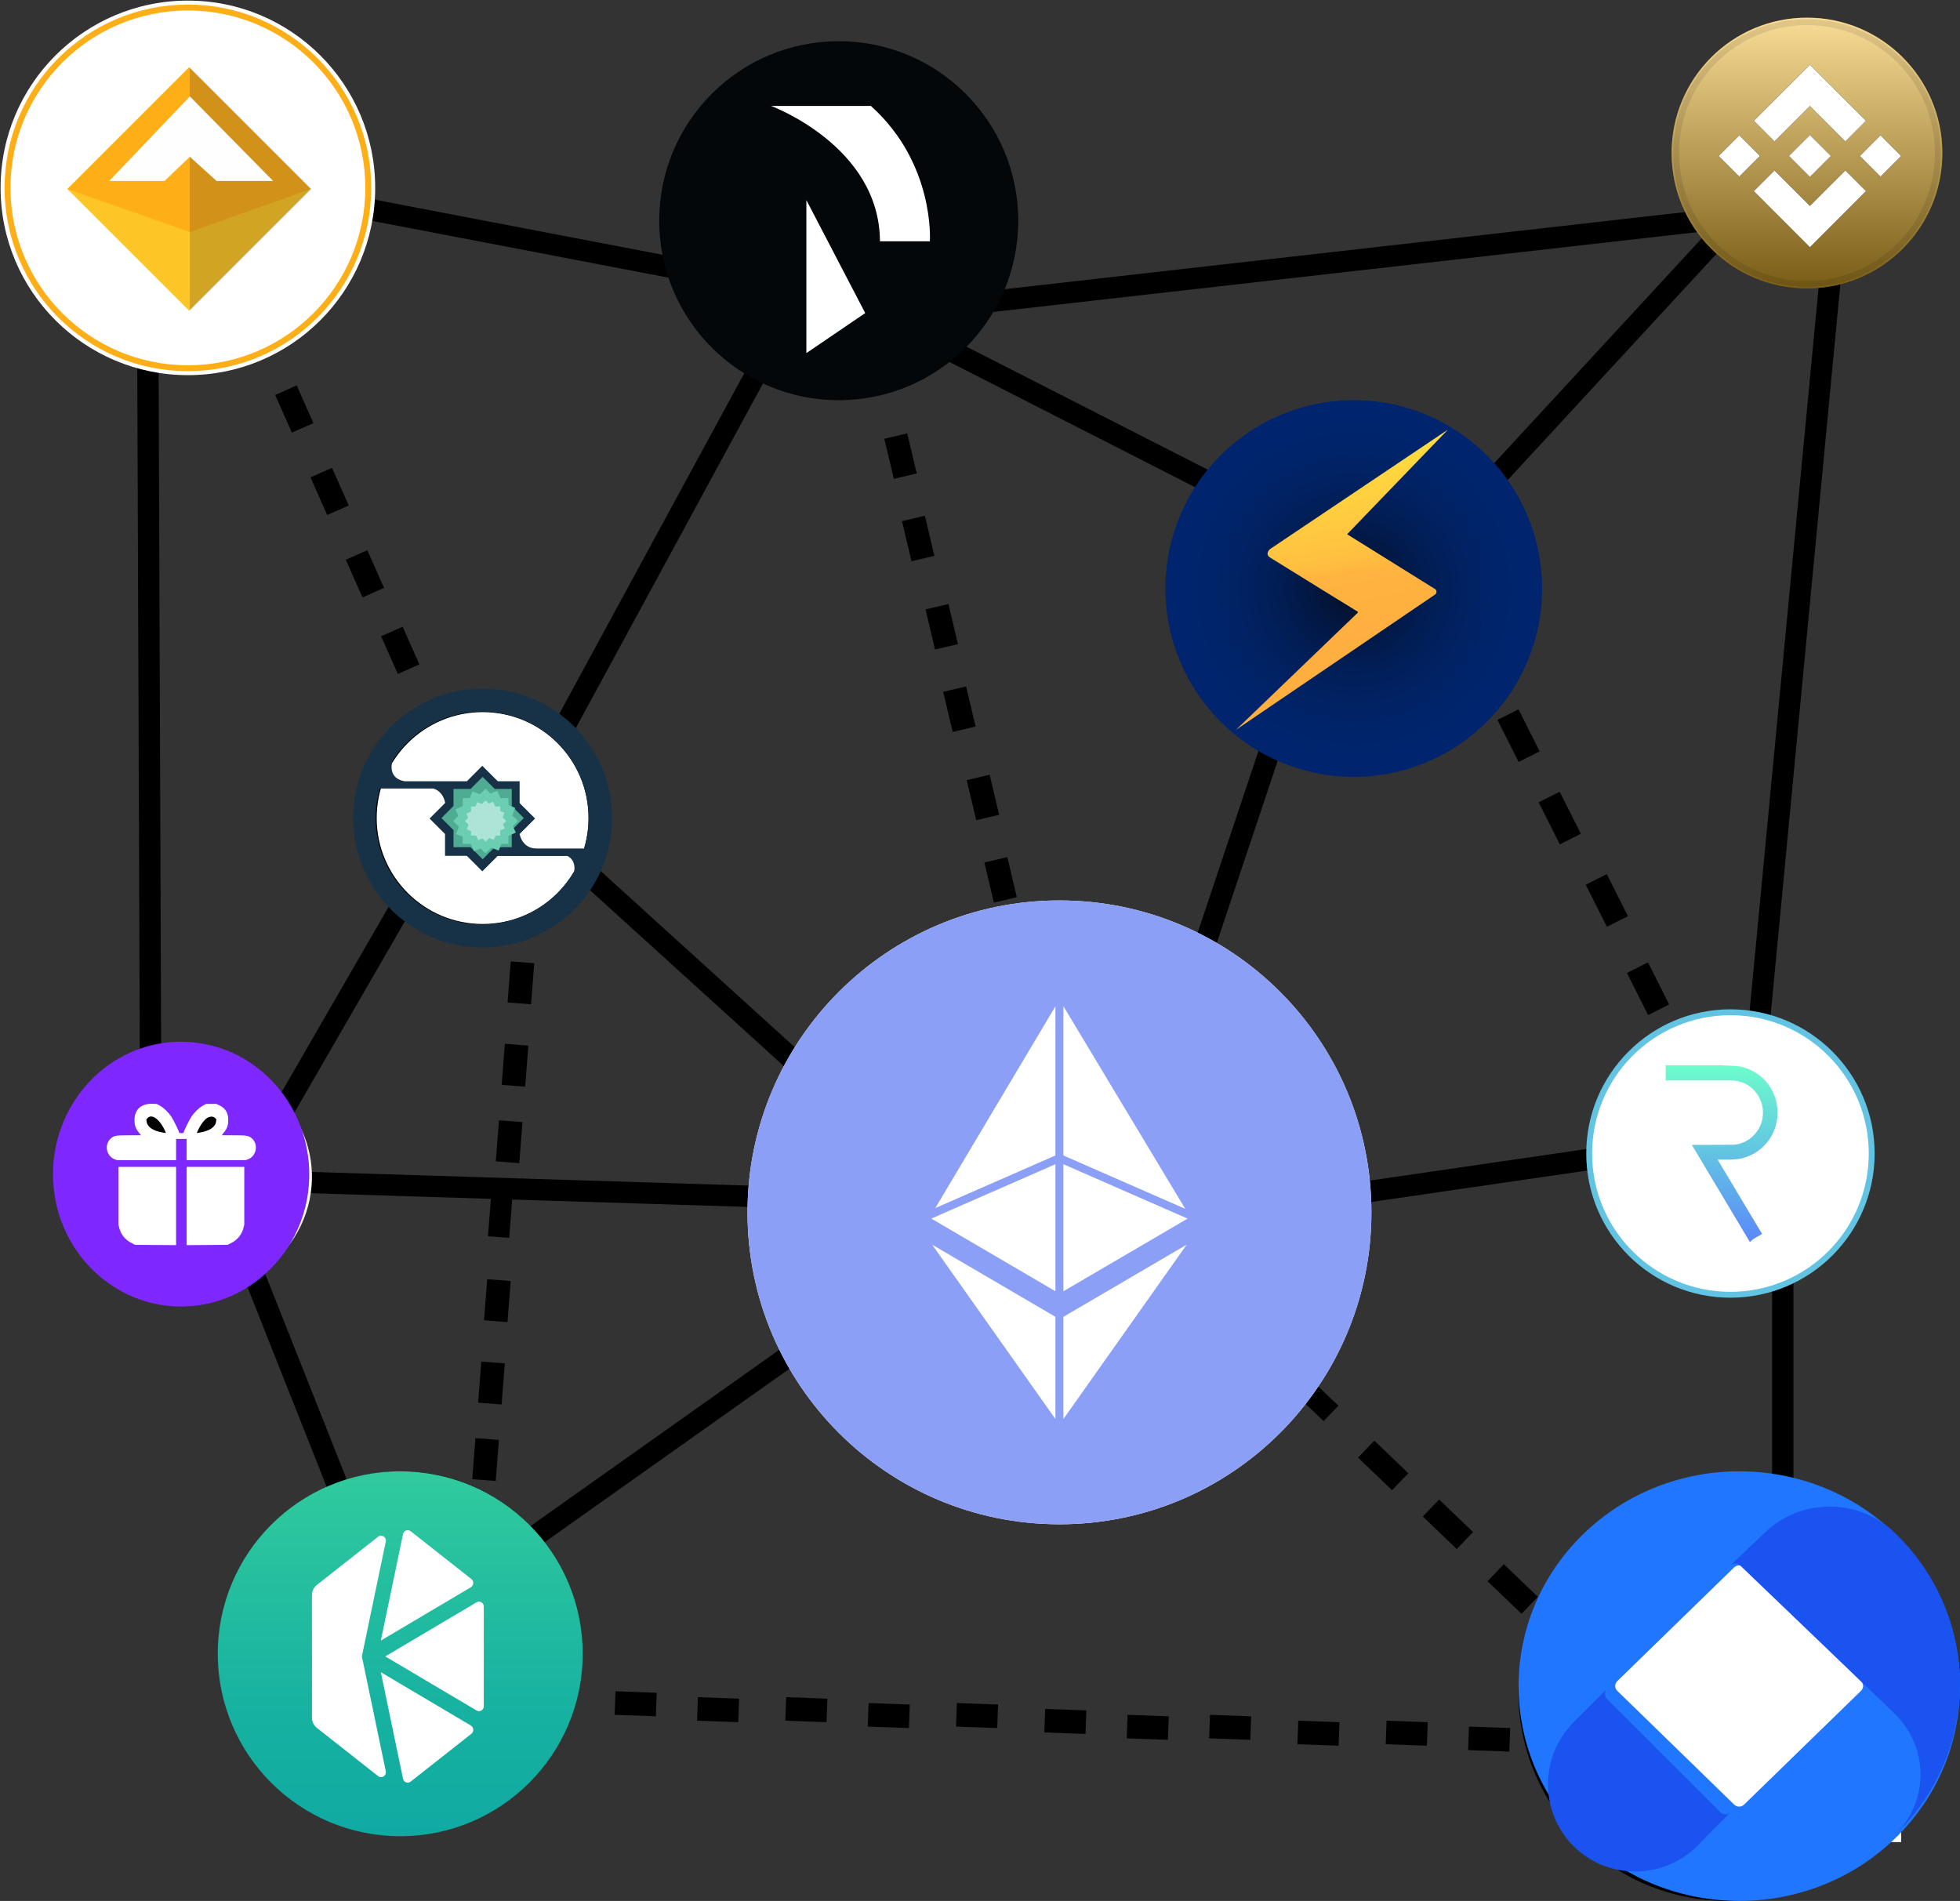 <?xml version="1.0" encoding="UTF-8"?>
<svg width="333px" height="323px" viewBox="0 0 333 323" version="1.1" xmlns="http://www.w3.org/2000/svg" xmlns:xlink="http://www.w3.org/1999/xlink">
    <rect x="0" y="0" width="333" height="323" fill="#333333" stroke="none"/>
    <!-- Generator: Sketch 51.3 (57544) - http://www.bohemiancoding.com/sketch -->
    <title>icon_token_all</title>
    <desc>Created with Sketch.</desc>
    <defs>
        <radialGradient cx="50%" cy="50%" fx="50%" fy="50%" r="50%" id="radialGradient-1">
            <stop stop-color="#060505" stop-opacity="0.71" offset="0%"></stop>
            <stop stop-color="#00256E" stop-opacity="0" offset="100%"></stop>
        </radialGradient>
        <linearGradient x1="53.585%" y1="78.698%" x2="44.847%" y2="8.757%" id="linearGradient-2">
            <stop stop-color="#FFAE40" offset="0%"></stop>
            <stop stop-color="#FFB340" offset="43%"></stop>
            <stop stop-color="#FFBF40" offset="50%"></stop>
            <stop stop-color="#FFDD40" offset="100%"></stop>
        </linearGradient>
        <linearGradient x1="50%" y1="0%" x2="50%" y2="100%" id="linearGradient-3">
            <stop stop-color="#FFFFFF" stop-opacity="0.5" offset="0%"></stop>
            <stop stop-color="#000000" stop-opacity="0.5" offset="100%"></stop>
        </linearGradient>
        <linearGradient x1="-28.432%" y1="0%" x2="-28.432%" y2="99.999%" id="linearGradient-4">
            <stop stop-color="#6CFDCC" offset="0%"></stop>
            <stop stop-color="#5A89F9" offset="100%"></stop>
        </linearGradient>
        <linearGradient x1="50%" y1="0%" x2="50%" y2="100%" id="linearGradient-5">
            <stop stop-color="#31CB9E" offset="0%"></stop>
            <stop stop-color="#2FC99E" offset="4%"></stop>
            <stop stop-color="#18B2A1" offset="63%"></stop>
            <stop stop-color="#0FAAA2" offset="100%"></stop>
        </linearGradient>
    </defs>
    <g id="design" stroke="none" stroke-width="1" fill="none" fill-rule="evenodd">
        <g id="Desktop-about" transform="translate(-897, -1215)">
            <g id="icon_token_all" transform="translate(897, 1215)">
                <g id="noun_ethereum_1493935_000000" transform="translate(1, 2)" fill="#000000" fill-rule="nonzero">
                    <polygon id="Shape" points="178 197 159 205.207 178 216"></polygon>
                    <polygon id="Shape" points="178 238 178 224.197 161 214"></polygon>
                    <polygon id="Shape" points="178 172 160 203 178 194.748"></polygon>
                    <polygon id="Shape" points="181 238 198 214 181 224.197"></polygon>
                    <polygon id="Shape" points="181 172 181 194.743 200 203"></polygon>
                    <polygon id="Shape" points="181 197 181 216 200 205.206"></polygon>
                    <polygon id="Shape" points="142 31 131 35.751 142 42"></polygon>
                    <polygon id="Shape" points="142 46.948 132 41 142 55"></polygon>
                    <polygon id="Shape" points="142 16 131 34 142 29.207"></polygon>
                    <polygon id="Shape" points="143 46.948 143 55 153 41"></polygon>
                    <polygon id="Shape" points="143 16 143 29.208 154 34"></polygon>
                    <polygon id="Shape" points="143 31 143 42 154 35.75"></polygon>
                    <polygon id="Shape" points="80 143 80 135 73 138.458"></polygon>
                    <polygon id="Shape" points="80 152 80 146.252 73 142"></polygon>
                    <polygon id="Shape" points="80 133.804 80 125 73 137"></polygon>
                    <polygon id="Shape" points="81 152 88 142 81 146.252"></polygon>
                    <polygon id="Shape" points="81 125 81 133.804 88 137"></polygon>
                    <polygon id="Shape" points="81 143 88 138.454 81 135"></polygon>
                    <polygon id="Shape" points="30 195 23 198.454 30 203"></polygon>
                    <polygon id="Shape" points="30 212 30 206.249 23 202"></polygon>
                    <polygon id="Shape" points="30 185 23 197 30 193.804"></polygon>
                    <polygon id="Shape" points="31 212 38 202 31 206.249"></polygon>
                    <polygon id="Shape" points="31 185 31 193.807 38 197"></polygon>
                    <polygon id="Shape" points="31 195 31 203 38 198.454"></polygon>
                    <polygon id="Shape" points="306 22 299 25.454 306 30"></polygon>
                    <polygon id="Shape" points="307 33.252 300 29 307 39"></polygon>
                    <polygon id="Shape" points="306 12 299 24 306 20.804"></polygon>
                    <polygon id="Shape" points="308 33.252 308 39 315 29"></polygon>
                    <polygon id="Shape" points="308 12 308 20.804 315 24"></polygon>
                    <polygon id="Shape" points="308 22 308 30 315 25.454"></polygon>
                    <polygon id="Shape" points="292 281 279 286.613 292 294"></polygon>
                    <polygon id="Shape" points="292 310 292 300.223 280 293"></polygon>
                    <polygon id="Shape" points="293 263 280 284 293 278.407"></polygon>
                    <polygon id="Shape" points="294 310 306 293 294 300.223"></polygon>
                    <polygon id="Shape" points="294 263 294 278.409 307 284"></polygon>
                    <path d="M303.705,251.769 L303.705,212.551 C310.613,208.858 315.317,201.576 315.317,193.195 C315.317,183.265 308.716,174.884 299.667,172.18 L311.839,44.543 C320.45,42.116 326.768,34.216 326.768,24.828 C326.768,13.505 317.59,4.329 306.272,4.329 C294.954,4.329 285.776,13.508 285.776,24.828 C285.776,28.03 286.53,31.048 287.84,33.749 L168.956,47.223 C170.686,43.468 171.656,39.289 171.656,34.882 C171.656,18.567 158.433,5.346 142.125,5.346 C125.813,5.346 112.594,18.571 112.594,34.882 C112.594,37.207 112.871,39.467 113.379,41.638 L60.857,31.577 C60.871,31.202 60.884,30.826 60.884,30.447 C60.884,13.631 47.256,0 30.442,0 C13.629,0 0,13.631 0,30.447 C0,44.447 9.451,56.232 22.319,59.789 L22.759,179.045 C15.25,182.087 9.946,189.44 9.946,198.043 C9.946,209.366 19.124,218.543 30.442,218.543 C34.18,218.543 37.668,217.529 40.685,215.781 L54.549,250.762 C44.057,255.568 36.763,266.154 36.763,278.454 C36.763,295.27 50.392,308.902 67.206,308.902 C84.019,308.902 97.648,295.27 97.648,278.454 C97.648,271.552 95.347,265.192 91.48,260.085 L134.503,229.593 C143.367,244.904 159.911,255.21 178.875,255.21 C195.401,255.21 210.092,247.379 219.464,235.232 L223.881,239.469 L226.39,236.851 L221.597,232.259 C226.98,224.148 230.124,214.419 230.124,203.952 C230.124,203.467 230.1,202.989 230.086,202.512 L271.7,196.452 C273.273,207.025 282.362,215.146 293.373,215.146 C295.711,215.146 297.961,214.77 300.077,214.094 L300.077,250.782 C297.63,250.25 295.094,249.959 292.486,249.959 C272.874,249.959 256.972,265.861 256.972,285.48 C256.972,305.095 272.87,321 292.486,321 C312.098,321 328,305.099 328,285.48 C328.007,269.776 317.822,256.466 303.705,251.769 Z M303.5,193.451 C303.466,193.578 303.384,193.687 303.271,193.755 L293.684,199.323 C293.609,199.367 293.523,199.388 293.438,199.388 C293.418,199.388 293.401,199.381 293.38,199.381 C293.36,199.385 293.343,199.388 293.322,199.388 C293.237,199.388 293.151,199.364 293.076,199.323 L283.489,193.755 C283.485,193.752 283.482,193.748 283.478,193.748 C283.472,193.745 283.461,193.738 283.455,193.731 C283.427,193.711 283.403,193.69 283.379,193.666 C283.373,193.66 283.362,193.649 283.356,193.643 C283.328,193.608 283.304,193.574 283.287,193.537 C283.287,193.533 283.284,193.533 283.284,193.53 C283.277,193.516 283.277,193.503 283.27,193.489 C283.267,193.475 283.26,193.465 283.257,193.451 C283.257,193.448 283.257,193.445 283.257,193.441 C283.253,193.424 283.25,193.407 283.25,193.387 C283.246,193.373 283.246,193.359 283.246,193.346 C283.246,193.328 283.246,193.308 283.25,193.291 C283.25,193.277 283.25,193.264 283.253,193.25 C283.257,193.233 283.26,193.216 283.267,193.199 C283.27,193.185 283.274,193.171 283.277,193.158 C283.284,193.141 283.291,193.124 283.301,193.11 C283.308,193.1 283.311,193.086 283.318,193.076 L292.906,177.181 C293.011,177.007 293.209,176.919 293.404,176.953 C293.585,176.939 293.762,177.021 293.861,177.181 L303.449,193.076 C303.514,193.189 303.534,193.322 303.5,193.451 Z M296.807,24.917 C296.807,24.903 296.807,24.89 296.81,24.88 C296.814,24.862 296.817,24.845 296.824,24.832 C296.827,24.818 296.831,24.808 296.834,24.794 C296.841,24.777 296.848,24.763 296.855,24.746 C296.862,24.736 296.865,24.726 296.868,24.716 L305.828,9.866 C305.927,9.705 306.111,9.62 306.296,9.651 C306.466,9.64 306.63,9.716 306.722,9.866 L315.682,24.716 C315.747,24.822 315.764,24.948 315.733,25.067 C315.702,25.187 315.624,25.289 315.518,25.351 L306.558,30.55 C306.487,30.591 306.408,30.611 306.326,30.611 C306.309,30.611 306.292,30.608 306.275,30.604 C306.258,30.608 306.241,30.611 306.224,30.611 C306.145,30.611 306.063,30.591 305.992,30.55 L297.032,25.351 C297.029,25.347 297.025,25.347 297.022,25.344 C297.015,25.34 297.008,25.334 297.001,25.327 C296.978,25.31 296.954,25.289 296.93,25.265 C296.923,25.258 296.916,25.252 296.909,25.241 C296.885,25.211 296.862,25.177 296.848,25.142 C296.848,25.139 296.844,25.139 296.844,25.136 C296.838,25.122 296.838,25.112 296.831,25.098 C296.827,25.088 296.821,25.074 296.817,25.064 C296.817,25.06 296.817,25.057 296.817,25.057 C296.814,25.04 296.81,25.023 296.81,25.006 C296.807,24.992 296.807,24.979 296.807,24.965 C296.804,24.951 296.807,24.934 296.807,24.917 Z M296.926,26.709 C297.073,26.549 297.312,26.515 297.5,26.624 L306.275,31.84 L315.05,26.624 C315.238,26.511 315.477,26.549 315.624,26.709 C315.771,26.87 315.784,27.112 315.658,27.286 L306.698,39.818 C306.61,39.941 306.47,40.009 306.326,40.009 C306.309,40.009 306.292,40.003 306.275,40.003 C306.258,40.006 306.241,40.009 306.224,40.009 C306.077,40.009 305.937,39.941 305.852,39.818 L296.892,27.286 C296.763,27.109 296.78,26.87 296.926,26.709 Z M289.291,37.231 L250.77,78.971 C245.363,72.973 237.54,69.204 228.83,69.204 C220.051,69.204 212.174,73.038 206.764,79.117 L162.3,56.443 C164,54.852 165.509,53.067 166.795,51.114 L289.291,37.231 Z M177.762,166.53 C178.004,166.124 178.468,165.919 178.929,165.994 C179.352,165.964 179.769,166.158 179.994,166.53 L202.395,203.662 C202.555,203.925 202.6,204.242 202.525,204.539 C202.446,204.836 202.255,205.092 201.989,205.249 L179.588,218.252 C179.411,218.355 179.209,218.406 179.011,218.406 C178.967,218.406 178.922,218.392 178.878,218.389 C178.834,218.392 178.789,218.406 178.745,218.406 C178.547,218.406 178.346,218.355 178.168,218.252 L155.767,205.249 C155.757,205.246 155.75,205.236 155.744,205.232 C155.723,205.222 155.706,205.205 155.689,205.191 C155.624,205.147 155.566,205.096 155.515,205.041 C155.498,205.021 155.477,205.004 155.46,204.983 C155.399,204.908 155.344,204.826 155.303,204.734 C155.3,204.727 155.296,204.724 155.293,204.72 C155.279,204.69 155.272,204.659 155.262,204.628 C155.252,204.597 155.238,204.57 155.232,204.543 C155.228,204.536 155.232,204.529 155.228,204.522 C155.218,204.481 155.214,204.44 155.208,204.396 C155.204,204.362 155.197,204.331 155.197,204.297 C155.197,204.253 155.201,204.212 155.204,204.167 C155.208,204.136 155.208,204.102 155.211,204.072 C155.218,204.031 155.232,203.99 155.242,203.949 C155.252,203.918 155.255,203.884 155.269,203.853 C155.283,203.812 155.303,203.775 155.324,203.737 C155.337,203.713 155.344,203.686 155.361,203.659 L177.762,166.53 Z M178.878,152.684 C160.44,152.684 144.279,162.427 135.251,177.045 L99.44,144.542 C100.29,142.293 100.774,139.862 100.774,137.315 C100.774,132.144 98.842,127.429 95.682,123.824 L129.479,61.581 C133.312,63.4 137.599,64.421 142.125,64.421 C143.678,64.421 145.2,64.302 146.685,64.07 L146.866,64.841 L150.392,64.008 L150.221,63.288 C153.491,62.356 156.529,60.878 159.232,58.952 L204.484,82.029 C201.214,86.785 199.296,92.54 199.296,98.747 C199.296,109.394 204.931,118.721 213.375,123.92 L201.917,158.17 C194.992,154.664 187.169,152.684 178.878,152.684 Z M127.827,199.501 L50.891,197.094 C50.74,193.858 49.863,190.813 48.385,188.14 L68.189,153.845 C71.581,156.33 75.749,157.815 80.278,157.815 C87.705,157.815 94.19,153.852 97.784,147.936 L133.418,180.278 C130.373,186.115 128.421,192.612 127.827,199.501 Z M89.661,139.773 L80.701,152.305 C80.613,152.428 80.473,152.496 80.326,152.496 C80.309,152.496 80.292,152.49 80.275,152.49 C80.258,152.493 80.241,152.496 80.223,152.496 C80.077,152.496 79.937,152.428 79.851,152.305 L70.892,139.773 C70.766,139.596 70.779,139.357 70.926,139.196 C71.073,139.036 71.312,139.002 71.499,139.111 L80.275,144.327 L89.05,139.111 C89.238,138.998 89.477,139.036 89.623,139.196 C89.774,139.357 89.787,139.596 89.661,139.773 Z M89.733,137.554 C89.702,137.674 89.623,137.776 89.518,137.838 L80.558,143.037 C80.486,143.078 80.408,143.098 80.326,143.098 C80.309,143.098 80.292,143.095 80.275,143.091 C80.258,143.095 80.241,143.098 80.223,143.098 C80.145,143.098 80.063,143.078 79.991,143.037 L71.032,137.838 C71.028,137.834 71.025,137.834 71.021,137.831 C71.015,137.827 71.008,137.821 71.001,137.814 C70.977,137.797 70.953,137.776 70.929,137.752 C70.923,137.746 70.916,137.739 70.909,137.728 C70.885,137.698 70.861,137.664 70.847,137.629 C70.847,137.626 70.844,137.626 70.844,137.623 C70.837,137.609 70.837,137.599 70.834,137.585 C70.83,137.575 70.824,137.561 70.82,137.551 C70.82,137.548 70.82,137.544 70.82,137.544 C70.817,137.527 70.813,137.51 70.813,137.493 C70.813,137.479 70.81,137.466 70.81,137.452 C70.81,137.435 70.81,137.418 70.813,137.401 C70.813,137.387 70.813,137.373 70.817,137.363 C70.82,137.346 70.824,137.329 70.83,137.315 C70.834,137.302 70.837,137.292 70.841,137.278 C70.847,137.261 70.854,137.247 70.861,137.23 C70.864,137.22 70.871,137.21 70.875,137.199 L79.834,122.349 C79.933,122.189 80.118,122.104 80.302,122.134 C80.473,122.124 80.636,122.199 80.729,122.349 L89.688,137.199 C89.746,137.309 89.763,137.435 89.733,137.554 Z M215.31,102.283 C215.129,102.027 215.15,101.682 215.362,101.45 C215.573,101.218 215.918,101.17 216.188,101.331 L228.833,108.848 L241.479,101.331 C241.749,101.17 242.094,101.222 242.305,101.45 C242.517,101.682 242.537,102.027 242.356,102.283 L229.448,120.339 C229.321,120.516 229.12,120.615 228.908,120.615 C228.885,120.615 228.857,120.605 228.833,120.605 C228.81,120.608 228.782,120.615 228.758,120.615 C228.55,120.615 228.345,120.516 228.219,120.339 L215.31,102.283 Z M215.187,98.945 C215.187,98.921 215.187,98.897 215.191,98.87 C215.191,98.852 215.191,98.832 215.194,98.815 C215.198,98.791 215.205,98.767 215.211,98.743 C215.215,98.726 215.222,98.706 215.225,98.689 C215.235,98.665 215.246,98.644 215.256,98.62 C215.263,98.607 215.269,98.59 215.276,98.576 L228.185,77.178 C228.325,76.946 228.591,76.827 228.857,76.868 C229.103,76.851 229.342,76.963 229.472,77.178 L242.38,98.576 C242.472,98.73 242.5,98.911 242.455,99.081 C242.411,99.252 242.298,99.399 242.145,99.491 L229.236,106.984 C229.134,107.042 229.018,107.073 228.905,107.073 C228.881,107.073 228.854,107.066 228.83,107.063 C228.806,107.066 228.779,107.073 228.755,107.073 C228.639,107.073 228.526,107.042 228.424,106.984 L215.515,99.491 C215.512,99.487 215.505,99.484 215.502,99.481 C215.491,99.474 215.481,99.464 215.471,99.457 C215.433,99.429 215.399,99.402 215.368,99.368 C215.358,99.358 215.348,99.347 215.338,99.334 C215.304,99.289 215.273,99.242 215.249,99.19 C215.249,99.187 215.246,99.187 215.242,99.184 C215.235,99.167 215.232,99.149 215.225,99.129 C215.218,99.112 215.211,99.095 215.208,99.078 C215.208,99.074 215.208,99.071 215.205,99.068 C215.201,99.047 215.198,99.023 215.194,98.999 C215.191,98.982 215.187,98.962 215.187,98.945 Z M128.486,35.012 C128.486,34.995 128.486,34.974 128.489,34.957 C128.493,34.933 128.499,34.909 128.506,34.885 C128.51,34.868 128.517,34.848 128.52,34.831 C128.53,34.807 128.54,34.786 128.551,34.762 C128.558,34.749 128.564,34.732 128.571,34.718 L141.48,13.321 C141.62,13.088 141.886,12.969 142.152,13.01 C142.398,12.993 142.637,13.105 142.767,13.321 L155.675,34.718 C155.767,34.872 155.795,35.053 155.75,35.223 C155.706,35.394 155.593,35.541 155.44,35.633 L142.531,43.126 C142.429,43.184 142.313,43.215 142.2,43.215 C142.176,43.215 142.149,43.208 142.125,43.205 C142.101,43.208 142.074,43.215 142.05,43.215 C141.934,43.215 141.821,43.184 141.719,43.126 L128.81,35.633 C128.807,35.629 128.8,35.626 128.796,35.623 C128.786,35.616 128.776,35.606 128.766,35.599 C128.728,35.571 128.694,35.544 128.663,35.51 C128.653,35.5 128.643,35.49 128.633,35.476 C128.595,35.431 128.564,35.384 128.544,35.332 C128.544,35.329 128.54,35.326 128.537,35.326 C128.53,35.309 128.527,35.292 128.52,35.271 C128.513,35.254 128.506,35.237 128.503,35.22 C128.503,35.216 128.503,35.213 128.499,35.21 C128.493,35.186 128.493,35.162 128.489,35.138 C128.486,35.117 128.482,35.1 128.482,35.08 C128.479,35.059 128.482,35.035 128.486,35.012 Z M128.653,37.592 C128.865,37.36 129.209,37.312 129.479,37.473 L142.125,44.99 L154.771,37.473 C155.04,37.312 155.385,37.364 155.597,37.592 C155.808,37.825 155.829,38.169 155.648,38.425 L142.739,56.481 C142.613,56.658 142.412,56.757 142.2,56.757 C142.176,56.757 142.149,56.747 142.125,56.747 C142.101,56.75 142.074,56.757 142.05,56.757 C141.842,56.757 141.637,56.658 141.511,56.481 L128.602,38.425 C128.421,38.169 128.441,37.825 128.653,37.592 Z M16.383,30.581 C16.383,30.56 16.383,30.543 16.387,30.522 C16.39,30.499 16.397,30.475 16.404,30.451 C16.411,30.43 16.414,30.413 16.421,30.393 C16.431,30.369 16.441,30.348 16.455,30.324 C16.462,30.311 16.469,30.294 16.475,30.28 L29.78,8.224 C29.927,7.985 30.2,7.862 30.473,7.906 C30.725,7.889 30.971,8.002 31.104,8.224 L44.409,30.28 C44.504,30.437 44.532,30.625 44.484,30.802 C44.44,30.98 44.324,31.13 44.167,31.222 L30.862,38.948 C30.756,39.009 30.637,39.04 30.521,39.04 C30.493,39.04 30.469,39.033 30.442,39.03 C30.415,39.033 30.391,39.04 30.364,39.04 C30.244,39.04 30.128,39.009 30.022,38.948 L16.718,31.222 C16.711,31.219 16.708,31.215 16.704,31.212 C16.694,31.205 16.684,31.195 16.67,31.188 C16.632,31.161 16.598,31.13 16.564,31.099 C16.554,31.089 16.544,31.076 16.533,31.065 C16.496,31.021 16.465,30.97 16.441,30.918 C16.441,30.915 16.438,30.912 16.434,30.912 C16.428,30.895 16.424,30.874 16.417,30.857 C16.411,30.84 16.404,30.823 16.397,30.806 C16.397,30.802 16.397,30.799 16.394,30.792 C16.387,30.768 16.387,30.741 16.383,30.717 C16.38,30.697 16.376,30.68 16.376,30.659 C16.376,30.632 16.38,30.604 16.383,30.581 Z M16.557,33.24 C16.776,33.001 17.131,32.95 17.407,33.114 L30.442,40.863 L43.477,33.114 C43.754,32.95 44.109,33.001 44.327,33.24 C44.545,33.479 44.566,33.837 44.378,34.1 L31.074,52.712 C30.944,52.893 30.736,52.999 30.517,52.999 C30.49,52.999 30.466,52.989 30.439,52.985 C30.411,52.989 30.388,52.999 30.36,52.999 C30.145,52.999 29.937,52.896 29.804,52.712 L16.499,34.1 C16.318,33.837 16.339,33.479 16.557,33.24 Z M25.947,60.56 C27.415,60.779 28.916,60.895 30.446,60.895 C45.641,60.895 58.232,49.759 60.516,35.203 L114.594,45.564 C116.888,51.476 121.028,56.464 126.312,59.823 L92.965,121.237 C89.473,118.478 85.074,116.819 80.278,116.819 C77.578,116.819 75.008,117.355 72.65,118.304 L72.469,117.894 L69.154,119.362 L69.417,119.956 C63.639,123.582 59.782,129.993 59.782,137.319 C59.782,142.781 61.932,147.734 65.414,151.407 L46.109,184.838 C42.347,180.383 36.729,177.547 30.446,177.547 C29.053,177.547 27.695,177.69 26.384,177.953 L25.947,60.56 Z M20.977,198.132 C20.977,198.118 20.977,198.104 20.981,198.094 C20.984,198.077 20.988,198.06 20.994,198.046 C20.998,198.033 21.001,198.022 21.005,198.009 C21.012,197.992 21.018,197.978 21.025,197.961 C21.032,197.951 21.035,197.94 21.039,197.93 L29.998,183.08 C30.097,182.92 30.282,182.835 30.466,182.865 C30.637,182.855 30.801,182.93 30.893,183.08 L39.852,197.93 C39.917,198.036 39.934,198.162 39.904,198.282 C39.873,198.401 39.794,198.504 39.688,198.565 L30.729,203.764 C30.657,203.805 30.579,203.826 30.497,203.826 C30.48,203.826 30.463,203.822 30.446,203.819 C30.429,203.822 30.411,203.826 30.394,203.826 C30.316,203.826 30.234,203.805 30.162,203.764 L21.203,198.565 C21.199,198.562 21.196,198.562 21.192,198.558 C21.186,198.555 21.179,198.548 21.172,198.541 C21.148,198.524 21.124,198.504 21.104,198.48 C21.097,198.473 21.09,198.466 21.083,198.456 C21.059,198.425 21.035,198.391 21.022,198.357 C21.022,198.354 21.018,198.354 21.018,198.35 C21.012,198.336 21.012,198.326 21.008,198.313 C21.005,198.302 20.998,198.289 20.994,198.278 C20.994,198.275 20.994,198.272 20.994,198.272 C20.991,198.255 20.988,198.237 20.988,198.22 C20.984,198.207 20.984,198.193 20.984,198.179 C20.974,198.166 20.974,198.149 20.977,198.132 Z M30.497,213.224 C30.48,213.224 30.463,213.217 30.446,213.217 C30.429,213.221 30.411,213.224 30.394,213.224 C30.248,213.224 30.108,213.156 30.022,213.033 L21.059,200.501 C20.933,200.323 20.947,200.084 21.093,199.924 C21.24,199.763 21.479,199.729 21.667,199.839 L30.442,205.055 L39.217,199.839 C39.405,199.726 39.644,199.763 39.791,199.924 C39.938,200.084 39.951,200.327 39.825,200.501 L30.865,213.033 C30.783,213.156 30.64,213.224 30.497,213.224 Z M53.147,278.584 C53.147,278.563 53.147,278.546 53.15,278.526 C53.153,278.502 53.16,278.478 53.167,278.454 C53.174,278.434 53.177,278.417 53.184,278.396 C53.194,278.372 53.205,278.352 53.218,278.328 C53.225,278.314 53.232,278.297 53.239,278.284 L66.543,256.227 C66.69,255.988 66.963,255.865 67.236,255.906 C67.489,255.889 67.735,256.002 67.868,256.227 L81.172,278.284 C81.268,278.441 81.295,278.628 81.247,278.806 C81.203,278.983 81.087,279.134 80.93,279.226 L67.625,286.951 C67.52,287.013 67.4,287.043 67.284,287.043 C67.257,287.043 67.233,287.036 67.206,287.033 C67.178,287.036 67.154,287.043 67.127,287.043 C67.008,287.043 66.892,287.013 66.786,286.951 L53.481,279.226 C53.474,279.222 53.471,279.219 53.468,279.215 C53.457,279.209 53.447,279.198 53.433,279.192 C53.396,279.164 53.362,279.134 53.328,279.103 C53.317,279.093 53.307,279.079 53.297,279.069 C53.259,279.024 53.229,278.973 53.205,278.922 C53.205,278.918 53.201,278.915 53.198,278.915 C53.191,278.898 53.188,278.878 53.181,278.86 C53.174,278.843 53.167,278.826 53.16,278.809 C53.16,278.806 53.16,278.802 53.157,278.796 C53.15,278.772 53.15,278.744 53.147,278.72 C53.143,278.7 53.14,278.683 53.14,278.662 C53.143,278.635 53.143,278.611 53.147,278.584 Z M81.145,282.107 L67.84,300.719 C67.711,300.9 67.503,301.006 67.284,301.006 C67.257,301.006 67.233,300.995 67.206,300.992 C67.178,300.995 67.154,301.006 67.127,301.006 C66.912,301.006 66.704,300.903 66.571,300.719 L53.266,282.107 C53.078,281.844 53.099,281.486 53.317,281.247 C53.536,281.008 53.891,280.957 54.167,281.12 L67.202,288.87 L80.237,281.12 C80.514,280.957 80.869,281.008 81.087,281.247 C81.312,281.486 81.333,281.844 81.145,282.107 Z M89.111,257.32 C83.575,251.581 75.81,248.003 67.206,248.003 C63.97,248.003 60.854,248.512 57.929,249.447 L43.733,213.63 C47.498,210.418 50.071,205.867 50.747,200.712 L82.398,201.702 L81.906,208.052 L85.517,208.332 L86.022,201.819 L127.643,203.123 C127.639,203.399 127.622,203.669 127.622,203.945 C127.622,211.988 129.479,219.594 132.78,226.37 L89.111,257.32 Z M202.344,210.097 L179.943,241.432 C179.725,241.739 179.373,241.913 179.008,241.913 C178.963,241.913 178.919,241.896 178.875,241.893 C178.83,241.9 178.786,241.913 178.742,241.913 C178.376,241.913 178.028,241.739 177.806,241.432 L155.406,210.097 C155.088,209.653 155.126,209.052 155.494,208.649 C155.863,208.25 156.46,208.161 156.928,208.438 L178.875,221.485 L200.821,208.438 C201.289,208.161 201.886,208.247 202.255,208.649 C202.624,209.049 202.661,209.653 202.344,210.097 Z M271.461,192.816 L229.878,198.872 C228.25,182.309 218.741,168.067 205.153,159.932 L216.628,125.633 C220.348,127.327 224.478,128.276 228.833,128.276 C245.145,128.276 258.364,115.051 258.364,98.74 C258.364,92.455 256.395,86.635 253.05,81.845 L292.059,39.576 C295.745,43.13 300.749,45.325 306.272,45.325 C306.9,45.325 307.517,45.287 308.132,45.229 L296.097,171.436 C295.203,171.327 294.302,171.252 293.377,171.252 C281.39,171.252 271.662,180.875 271.461,192.816 Z M293.435,209.448 C293.414,209.448 293.397,209.441 293.377,209.438 C293.356,209.441 293.339,209.448 293.319,209.448 C293.162,209.448 293.011,209.373 292.919,209.243 L283.332,195.831 C283.195,195.643 283.212,195.384 283.369,195.213 C283.526,195.042 283.782,195.005 283.984,195.124 L293.377,200.709 L302.77,195.124 C302.968,195.005 303.227,195.042 303.384,195.213 C303.541,195.384 303.558,195.643 303.422,195.831 L293.834,209.243 C293.742,209.373 293.592,209.448 293.435,209.448 Z M276.089,285.627 C276.089,285.603 276.092,285.582 276.096,285.562 C276.099,285.534 276.109,285.504 276.116,285.476 C276.123,285.456 276.126,285.432 276.133,285.411 C276.144,285.384 276.157,285.357 276.171,285.333 C276.181,285.316 276.184,285.295 276.195,285.278 L291.718,259.549 C291.889,259.269 292.209,259.125 292.527,259.177 C292.82,259.156 293.107,259.289 293.264,259.549 L308.787,285.278 C308.896,285.463 308.931,285.681 308.876,285.886 C308.821,286.094 308.688,286.268 308.504,286.378 L292.981,295.39 C292.858,295.462 292.718,295.496 292.581,295.496 C292.551,295.496 292.52,295.489 292.489,295.485 C292.459,295.489 292.428,295.496 292.397,295.496 C292.261,295.496 292.121,295.458 291.998,295.39 L276.475,286.378 C276.468,286.374 276.464,286.371 276.458,286.364 C276.444,286.357 276.434,286.347 276.42,286.337 C276.376,286.306 276.335,286.272 276.297,286.231 C276.283,286.217 276.27,286.203 276.26,286.19 C276.215,286.139 276.181,286.081 276.15,286.019 C276.147,286.016 276.147,286.012 276.144,286.009 C276.133,285.988 276.13,285.968 276.123,285.944 C276.116,285.924 276.106,285.906 276.103,285.883 C276.103,285.879 276.103,285.872 276.099,285.869 C276.092,285.842 276.089,285.811 276.085,285.784 C276.082,285.76 276.079,285.739 276.079,285.715 C276.085,285.685 276.085,285.657 276.089,285.627 Z M308.753,289.733 L293.23,311.445 C293.076,311.657 292.834,311.779 292.581,311.779 C292.551,311.779 292.52,311.769 292.489,311.766 C292.459,311.769 292.428,311.779 292.397,311.779 C292.145,311.779 291.902,311.66 291.749,311.445 L276.225,289.733 C276.007,289.426 276.031,289.01 276.287,288.733 C276.543,288.457 276.956,288.395 277.28,288.586 L292.486,297.626 L307.692,288.586 C308.016,288.395 308.429,288.453 308.685,288.733 C308.948,289.01 308.972,289.426 308.753,289.733 Z" id="Shape"></path>
                    <polygon id="Shape" points="294 281 294 294 307 286.616"></polygon>
                    <polygon id="Shape" points="67 274 56 278.752 67 285"></polygon>
                    <polygon id="Shape" points="67 299 67 290.949 57 285"></polygon>
                    <polygon id="Shape" points="67 260 56 278 67 273.208"></polygon>
                    <polygon id="Shape" points="68 299 78 285 68 290.949"></polygon>
                    <polygon id="Shape" points="68 260 68 273.206 79 278"></polygon>
                    <polygon id="Shape" points="68 274 68 285 79 278.75"></polygon>
                    <polygon id="Shape" points="30 26 19 30.752 30 37"></polygon>
                    <polygon id="Shape" points="30 50 30 41.949 20 36"></polygon>
                    <polygon id="Shape" points="30 11 19 29 30 24.206"></polygon>
                    <polygon id="Shape" points="31 41.949 31 50 41 36"></polygon>
                    <polygon id="Shape" points="31 11 31 24.206 42 29"></polygon>
                    <polygon id="Shape" points="31 26 31 37 42 30.754"></polygon>
                    <polygon id="Shape" points="293 198 293 190 285 193.457"></polygon>
                    <polygon id="Shape" points="293 208 293 202.248 286 198"></polygon>
                    <polygon id="Shape" points="294 189.537 294 180 286 193"></polygon>
                    <polygon id="Shape" points="295 208 302 198 295 202.248"></polygon>
                    <polygon id="Shape" points="295 180 295 189.539 303 193"></polygon>
                    <polygon id="Shape" points="295 190 295 198 303 193.455"></polygon>
                    <polygon id="Shape" points="229 95 218 99.751 229 106"></polygon>
                    <polygon id="Shape" points="229 119 229 110.952 219 105"></polygon>
                    <polygon id="Shape" points="229 80 218 98 229 93.204"></polygon>
                    <polygon id="Shape" points="230 110.952 230 119 240 105"></polygon>
                    <polygon id="Shape" points="230 80 230 93.208 241 98"></polygon>
                    <polygon id="Shape" points="230 95 230 106 241 99.75"></polygon>
                    <rect id="Rectangle-path" transform="translate(49, 67.5) rotate(-23.91) translate(-49, -67.5) " x="47" y="64" width="4" height="7"></rect>
                    <rect id="Rectangle-path" transform="translate(55, 81.5) rotate(-23.91) translate(-55, -81.5) " x="53" y="78" width="4" height="7"></rect>
                    <rect id="Rectangle-path" transform="translate(61, 95.5) rotate(-23.91) translate(-61, -95.5) " x="59" y="92" width="4" height="7"></rect>
                    <rect id="Rectangle-path" transform="translate(67, 108.5) rotate(-23.91) translate(-67, -108.5) " x="65" y="105" width="4" height="7"></rect>
                    <rect id="Rectangle-path" transform="translate(159, 104.5) rotate(-13.303) translate(-159, -104.5) " x="157" y="101" width="4" height="7"></rect>
                    <rect id="Rectangle-path" transform="translate(169, 147.5) rotate(-13.303) translate(-169, -147.5) " x="167" y="144" width="4" height="7"></rect>
                    <rect id="Rectangle-path" transform="translate(152, 75.5) rotate(-13.303) translate(-152, -75.5) " x="150" y="72" width="4" height="7"></rect>
                    <rect id="Rectangle-path" transform="translate(166, 133.5) rotate(-13.303) translate(-166, -133.5) " x="164" y="130" width="4" height="7"></rect>
                    <rect id="Rectangle-path" transform="translate(162, 118.5) rotate(-13.303) translate(-162, -118.5) " x="160" y="115" width="4" height="7"></rect>
                    <rect id="Rectangle-path" transform="translate(155, 89.5) rotate(-13.303) translate(-155, -89.5) " x="153" y="86" width="4" height="7"></rect>
                    <rect id="Rectangle-path" transform="translate(245, 257) rotate(-46.211) translate(-245, -257) " x="243" y="253" width="4" height="8"></rect>
                    <rect id="Rectangle-path" transform="translate(234, 247) rotate(-46.216) translate(-234, -247) " x="232" y="243" width="4" height="8"></rect>
                    <rect id="Rectangle-path" transform="translate(256, 268) rotate(-46.211) translate(-256, -268) " x="254" y="264" width="4" height="8"></rect>
                    <rect id="Rectangle-path" transform="translate(272, 151) rotate(-26.698) translate(-272, -151) " x="270" y="147" width="4" height="8"></rect>
                    <rect id="Rectangle-path" transform="translate(279, 166) rotate(-26.698) translate(-279, -166) " x="277" y="162" width="4" height="8"></rect>
                    <rect id="Rectangle-path" transform="translate(257, 123) rotate(-26.698) translate(-257, -123) " x="255" y="119" width="4" height="8"></rect>
                    <rect id="Rectangle-path" transform="translate(264, 137) rotate(-26.693) translate(-264, -137) " x="262" y="133" width="4" height="8"></rect>
                    <rect id="Rectangle-path" transform="translate(86.5, 179) rotate(-85.555) translate(-86.5, -179) " x="83" y="177" width="7" height="4"></rect>
                    <rect id="Rectangle-path" transform="translate(81.5, 246) rotate(-85.555) translate(-81.5, -246) " x="78" y="244" width="7" height="4"></rect>
                    <rect id="Rectangle-path" transform="translate(87.5, 165) rotate(-85.555) translate(-87.5, -165) " x="84" y="163" width="7" height="4"></rect>
                    <rect id="Rectangle-path" transform="translate(85.5, 192) rotate(-85.555) translate(-85.5, -192) " x="82" y="190" width="7" height="4"></rect>
                    <rect id="Rectangle-path" transform="translate(83.5, 219) rotate(-85.555) translate(-83.5, -219) " x="80" y="217" width="7" height="4"></rect>
                    <rect id="Rectangle-path" transform="translate(82.5, 233) rotate(-85.555) translate(-82.5, -233) " x="79" y="231" width="7" height="4"></rect>
                    <rect id="Rectangle-path" transform="translate(165, 289.5) rotate(-87.937) translate(-165, -289.5) " x="163" y="286" width="4" height="7"></rect>
                    <rect id="Rectangle-path" transform="translate(136, 288.5) rotate(-87.931) translate(-136, -288.5) " x="134" y="285" width="4" height="7"></rect>
                    <rect id="Rectangle-path" transform="translate(150, 289.5) rotate(-87.937) translate(-150, -289.5) " x="148" y="286" width="4" height="7"></rect>
                    <rect id="Rectangle-path" transform="translate(121, 288.5) rotate(-87.937) translate(-121, -288.5) " x="119" y="285" width="4" height="7"></rect>
                    <rect id="Rectangle-path" transform="translate(180, 290.5) rotate(-87.937) translate(-180, -290.5) " x="178" y="287" width="4" height="7"></rect>
                    <rect id="Rectangle-path" transform="translate(107, 287.5) rotate(-87.937) translate(-107, -287.5) " x="105" y="284" width="4" height="7"></rect>
                    <rect id="Rectangle-path" transform="translate(252, 293.5) rotate(-87.937) translate(-252, -293.5) " x="250" y="290" width="4" height="7"></rect>
                    <rect id="Rectangle-path" transform="translate(238, 292.5) rotate(-87.937) translate(-238, -292.5) " x="236" y="289" width="4" height="7"></rect>
                    <rect id="Rectangle-path" transform="translate(208, 291.5) rotate(-87.931) translate(-208, -291.5) " x="206" y="288" width="4" height="7"></rect>
                    <rect id="Rectangle-path" transform="translate(223, 292.5) rotate(-87.937) translate(-223, -292.5) " x="221" y="289" width="4" height="7"></rect>
                    <rect id="Rectangle-path" transform="translate(194, 291.5) rotate(-87.931) translate(-194, -291.5) " x="192" y="288" width="4" height="7"></rect>
                </g>
                <g id="STORM" transform="translate(198, 68)" fill-rule="nonzero">
                    <circle id="Oval" fill="#00256E" cx="32" cy="32" r="32"></circle>
                    <circle id="Oval" fill="url(#radialGradient-1)" cx="32" cy="32" r="32"></circle>
                    <path d="M48,5 L17.795,25.284 C17.795,25.284 16.804,26.098 17.795,26.741 C18.786,27.383 32.424,35.78 32.424,35.78 C32.424,35.78 33.027,35.951 32.445,36.337 L12,56 L45.824,33.017 C45.972,32.91 46.06,32.738 46.06,32.556 C46.06,32.374 45.972,32.203 45.824,32.096 L30.873,22.778 C30.873,22.778 36.582,16.852 48,5 Z" id="Shape" fill="url(#linearGradient-2)"></path>
                </g>
                <g id="bnb" transform="translate(284, 3)">
                    <g id="Group">
                        <g id="bnb-b-link" fill="#000000" fill-rule="nonzero">
                            <circle id="bnb-b" cx="23" cy="23" r="23"></circle>
                        </g>
                        <g id="bnb-b-link" fill="#F3BA2F">
                            <circle id="bnb-b" cx="23" cy="23" r="23"></circle>
                        </g>
                        <g id="bnb-b-link" style="mix-blend-mode: soft-light;" fill="url(#linearGradient-3)">
                            <circle id="bnb-b" cx="23" cy="23" r="23"></circle>
                        </g>
                        <circle id="Oval" stroke-opacity="0.097" stroke="#000000" cx="23" cy="23" r="22.233"></circle>
                    </g>
                    <g id="Group" transform="translate(8, 8)">
                        <g id="bnb-e-link" fill="#000000" fill-rule="nonzero">
                            <path d="M9.48,13.027 L15.5,7.006 L21.523,13.03 L25.026,9.527 L15.5,0 L5.977,9.524 L9.48,13.027 Z M0,15.5 L3.503,11.996 L7.006,15.499 L3.503,19.002 L0,15.5 Z M9.48,17.973 L15.5,23.994 L21.523,17.971 L25.028,21.472 L25.026,21.474 L15.5,31 L5.976,21.477 L5.971,21.472 L9.48,17.973 Z M23.994,15.501 L27.497,11.998 L31,15.501 L27.497,19.004 L23.994,15.501 Z M19.053,15.498 L19.056,15.5 L19.054,15.502 L15.5,19.056 L11.948,15.505 L11.943,15.5 L11.948,15.495 L12.571,14.872 L12.873,14.57 L12.873,14.57 L15.5,11.944 L19.054,15.498 L19.053,15.498 Z" id="bnb-e"></path>
                        </g>
                        <g id="bnb-e-link" fill="#FFFFFF">
                            <path d="M9.48,13.027 L15.5,7.006 L21.523,13.03 L25.026,9.527 L15.5,0 L5.977,9.524 L9.48,13.027 Z M0,15.5 L3.503,11.996 L7.006,15.499 L3.503,19.002 L0,15.5 Z M9.48,17.973 L15.5,23.994 L21.523,17.971 L25.028,21.472 L25.026,21.474 L15.5,31 L5.976,21.477 L5.971,21.472 L9.48,17.973 Z M23.994,15.501 L27.497,11.998 L31,15.501 L27.497,19.004 L23.994,15.501 Z M19.053,15.498 L19.056,15.5 L19.054,15.502 L15.5,19.056 L11.948,15.505 L11.943,15.5 L11.948,15.495 L12.571,14.872 L12.873,14.57 L12.873,14.57 L15.5,11.944 L19.054,15.498 L19.053,15.498 Z" id="bnb-e"></path>
                        </g>
                    </g>
                </g>
                <g id="instar" transform="translate(60, 117)" fill-rule="nonzero">
                    <circle id="Oval" fill="#FFFFFF" cx="22" cy="22" r="18"></circle>
                    <path d="M21.998,0 C9.85,0 0,9.851 0,22 C0,34.149 9.85,44 21.999,44 C34.149,44 44,34.149 44,22 C44,9.851 34.147,0 21.998,0 Z M37.567,31.034 C34.439,36.439 28.6,40.084 21.906,40.084 C11.918,40.084 3.82,31.988 3.82,22 C3.82,20.259 4.072,18.579 4.531,16.984 L13.598,16.984 C15.187,17.424 15.56,19.043 15.609,19.307 L15.609,19.457 L12.983,22.082 L15.609,24.708 L15.609,28.421 L19.232,28.421 L19.232,28.449 L19.349,28.449 L21.945,31.05 L24.544,28.449 L36.417,28.449 C37.602,29.07 37.677,30.25 37.567,31.034 Z M31.094,27.174 C28.661,27.138 28.285,24.708 28.285,24.708 L30.908,22.082 L28.285,19.457 L28.285,15.744 L24.569,15.744 L21.943,13.118 L19.321,15.75 L8.761,15.75 C5.986,15.273 6.505,12.87 6.701,12.211 C9.92,7.222 15.524,3.916 21.904,3.916 C31.892,3.916 39.989,12.014 39.989,22 C39.989,23.798 39.722,25.533 39.231,27.174 L31.094,27.174 Z" id="Shape" fill="#173247"></path>
                    <polygon id="Shape" fill="#4FAC93" points="26.947 24.053 29 22.001 26.947 19.952 26.947 17.052 24.049 17.052 22.002 15 19.95 17.052 17.05 17.052 17.05 19.949 15 22.001 17.05 24.053 17.05 26.953 19.95 26.953 22.002 29 24.049 26.953 26.947 26.953"></polygon>
                    <polygon id="Shape" fill="#6BCDB2" points="28 22.498 27.036 21.537 27.524 20.267 26.387 19.825 26.387 18.609 25.024 18.609 24.472 17.363 23.362 17.858 22.501 17 21.537 17.961 20.264 17.473 19.827 18.609 18.611 18.609 18.611 19.972 17.366 20.525 17.86 21.64 17 22.498 17.963 23.463 17.474 24.733 18.611 25.175 18.611 26.391 19.973 26.391 20.525 27.634 21.638 27.142 22.501 28 23.458 27.039 24.732 27.527 25.17 26.391 26.387 26.391 26.387 25.028 27.632 24.475 27.135 23.36"></polygon>
                    <polygon id="Shape" fill="#AEE4D7" points="24.979 24.978 24.979 24.11 25.77 23.757 25.454 23.047 26 22.5 25.391 21.887 25.701 21.078 24.979 20.802 24.979 20.026 24.112 20.026 23.757 19.233 23.049 19.547 22.503 19 21.89 19.613 21.078 19.303 20.8 20.026 20.026 20.026 20.026 20.893 19.233 21.246 19.549 21.953 19 22.5 19.613 23.113 19.303 23.922 20.026 24.202 20.027 24.978 20.893 24.978 21.244 25.77 21.953 25.456 22.503 26 23.115 25.39 23.922 25.697 24.198 24.978"></polygon>
                </g>
                <g id="req-icon-copy" transform="translate(270, 172)">
                    <circle id="Oval-5" fill="#FFFFFF" cx="24" cy="24" r="24"></circle>
                    <path d="M13,9 L22.657,9 C23.633,9.157 24.634,9.017 25.603,9.225 C27.76,9.623 29.714,10.99 30.848,12.878 C32.189,15.065 32.365,17.917 31.345,20.267 C30.421,22.43 28.489,24.123 26.23,24.737 C24.796,25.153 23.291,24.998 21.819,25.027 C24.341,29.232 26.857,33.441 29.368,37.653 C28.711,38.115 27.906,38.395 27.363,39 L27.278,39 C24.011,33.501 20.712,28.022 17.434,22.53 C19.763,22.518 22.091,22.548 24.417,22.515 C27.103,22.442 29.451,20.052 29.507,17.348 C29.683,15.013 28.178,12.685 25.977,11.917 C25.065,11.558 24.071,11.575 23.107,11.585 C19.738,11.585 16.369,11.584 13,11.583" id="Shape" fill="url(#linearGradient-4)" fill-rule="nonzero"></path>
                    <circle id="Oval" stroke="#63C3E3" cx="24" cy="24" r="24"></circle>
                </g>
                <g id="gto-icon" transform="translate(9, 177)" fill-rule="nonzero">
                    <path d="M21.501,42.953 C9.144,42.11 0.238,31.295 2.296,19.644 C3.768,11.303 10.717,4.684 19.474,3.283 C26.227,2.202 32.989,4.252 37.833,8.866 C47.748,18.31 45.385,34.015 33.059,40.552 C29.702,42.341 25.437,43.221 21.501,42.953 Z" id="Path-Copy" fill="#FFFFFF"></path>
                    <g id="Group" transform="translate(22, 22.5) scale(-1, 1) rotate(-180) translate(-22, -22.5) ">
                        <path d="M20.22,44.941 C7.408,43.994 -1.826,31.828 0.308,18.723 C1.834,9.34 9.039,1.895 18.118,0.319 C25.121,-0.897 32.131,1.409 37.154,6.599 C47.434,17.222 44.984,34.888 32.204,42.241 C28.723,44.254 24.301,45.243 20.22,44.941 Z M18.191,34.117 C18.841,33.756 19.636,32.977 20.147,32.197 C20.52,31.618 21.429,29.757 21.429,29.564 C21.429,29.489 21.567,29.455 21.81,29.455 C22.062,29.455 22.2,29.489 22.2,29.564 C22.2,29.757 23.108,31.618 23.482,32.197 C23.985,32.968 24.78,33.756 25.437,34.117 L25.989,34.427 L26.881,34.427 L27.774,34.427 L28.309,34.167 C29.299,33.698 29.778,32.893 29.778,31.694 C29.778,30.822 29.608,30.293 29.097,29.648 L28.675,29.103 L30.695,29.094 C32.902,29.094 33.178,29.053 33.713,28.633 C34.963,27.644 34.614,25.556 33.105,25.003 L32.74,24.877 L27.725,24.877 L22.711,24.877 L22.711,26.68 L22.711,28.482 L21.81,28.482 L20.918,28.482 L20.918,26.68 L20.918,24.877 L15.903,24.877 L10.889,24.877 L10.516,25.003 C9.006,25.556 8.658,27.644 9.915,28.633 C10.451,29.053 10.718,29.094 12.934,29.094 L14.954,29.103 L14.524,29.648 C14.021,30.293 13.85,30.822 13.85,31.694 C13.85,33.471 14.986,34.503 16.869,34.444 L17.64,34.419 L18.191,34.117 Z M20.918,17.079 L20.918,10.43 L17.445,10.456 L13.964,10.481 L13.331,10.799 C12.26,11.344 11.538,12.25 11.254,13.39 L11.124,13.902 L11.124,18.815 L11.124,23.728 L16.017,23.728 L20.918,23.728 L20.918,17.079 Z M32.504,18.815 L32.504,13.902 L32.375,13.39 C32.091,12.25 31.36,11.344 30.297,10.799 L29.656,10.481 L26.184,10.456 L22.711,10.43 L22.711,17.079 L22.711,23.728 L27.604,23.728 L32.504,23.728 L32.504,18.815 Z" id="Shape" fill="#7E27FF"></path>
                        <path d="M16.09,32.037 L15.871,31.811 L15.911,31.434 C16.017,30.503 17.039,29.816 18.711,29.556 L19.189,29.48 L19.1,29.707 C18.232,31.736 16.836,32.817 16.09,32.037 Z" id="Shape" fill="#000000"></path>
                        <path d="M26.273,32.088 C25.729,31.794 24.983,30.771 24.528,29.707 L24.431,29.48 L24.91,29.556 C26.581,29.816 27.612,30.503 27.709,31.434 L27.758,31.811 L27.539,32.037 C27.263,32.323 26.735,32.339 26.273,32.088 Z" id="Shape" fill="#000000"></path>
                    </g>
                </g>
                <g id="rdn-icon" transform="translate(112, 7)" fill-rule="nonzero">
                    <path d="M61,30.5 C61,47.345 47.345,61 30.5,61 C13.655,61 0,47.345 0,30.5 C0,13.655 13.655,0 30.5,0 C47.345,0 61,13.655 61,30.5" id="Fill-359" fill="#03070A"></path>
                    <path d="M45.982,34 C45.982,34 46.881,20.802 35.96,11 L19,11 C19,11 37.437,17.791 37.502,34 L45.982,34 Z" id="Fill-361" fill="#FFFFFF"></path>
                    <polygon id="Fill-363" fill="#FFFFFF" points="25 27 25 53 35 46.195"></polygon>
                </g>
                <g id="icon-dai">
                    <circle id="Oval" stroke="#FEAE16" cx="31.5" cy="31.5" r="30.5"></circle>
                    <g id="Oval-Copy">
                        <g id="path-1-link" fill="#FFFFFF">
                            <circle id="path-1" cx="31.923" cy="31.923" r="31.821"></circle>
                        </g>
                        <circle id="Oval" stroke="#FEAE16" cx="31.923" cy="31.923" r="30.643"></circle>
                    </g>
                    <g id="DAI" transform="translate(11, 11)" fill-rule="nonzero">
                        <rect id="Rectangle-path" fill="#FDC526" transform="translate(21.111, 21.114) rotate(-45) translate(-21.111, -21.114) " x="6.502" y="6.505" width="29.217" height="29.217"></rect>
                        <polygon id="Shape" fill="#FEAE16" points="21.119 0.457 0.457 21.119 21.251 28.423 41.776 21.119"></polygon>
                        <polygon id="Shape" fill="#231F20" opacity="0.2" points="41.909 21.119 21.251 41.776 21.251 0.457"></polygon>
                        <polygon id="Shape" fill="#FEFEFE" points="21.256 5.378 7.555 19.749 16.946 19.749 21.251 15.64 25.798 19.749 35.403 19.749"></polygon>
                    </g>
                </g>
                <g id="icon-knc" transform="translate(37, 250)" fill-rule="nonzero">
                    <circle id="Oval-2" fill="url(#linearGradient-5)" cx="31" cy="31" r="31"></circle>
                    <g id="Group" transform="translate(16, 10)" fill="#FFFFFF">
                        <g id="Group-2">
                            <path d="M12.454,21.451 L27.973,30.642 C28.516,30.964 29.194,30.559 29.194,29.913 L29.194,12.982 C29.194,12.336 28.516,11.931 27.973,12.253 L12.454,21.451 Z" id="Fill-1"></path>
                            <path d="M27.083,8.301 L16.763,0.173 C16.288,-0.201 15.598,0.062 15.472,0.665 L11.705,18.761 L26.994,9.699 C27.499,9.399 27.546,8.666 27.083,8.301" id="Fill-4"></path>
                            <path d="M16.762,42.728 L27.09,34.595 C27.553,34.23 27.507,33.496 27.001,33.197 L11.705,24.137 L15.472,42.236 C15.597,42.838 16.288,43.101 16.762,42.728" id="Fill-6"></path>
                            <g id="Fill-8" transform="translate(0, 0.896)">
                                <path d="M8.48,20.554 L12.54,1.053 C12.699,0.289 11.851,-0.266 11.249,0.208 L0.848,8.4 C0.314,8.82 -3.45394738e-05,9.474 -3.45394738e-05,10.168 L-3.45394738e-05,30.942 C-3.45394738e-05,31.635 0.314,32.29 0.848,32.71 L11.249,40.901 C11.85,41.375 12.698,40.82 12.539,40.056 L8.48,20.554 Z" id="path-4"></path>
                            </g>
                        </g>
                    </g>
                </g>
                <g id="omg-icon" transform="translate(258, 250)" fill-rule="nonzero">
                    <rect id="Path" fill="#FFFFFF" x="11" y="13" width="54" height="50"></rect>
                    <path d="M64.025,10.682 C49.393,-3.561 25.607,-3.561 10.975,10.682 C-3.658,24.925 -3.658,48.075 10.975,62.318 C25.607,76.561 49.393,76.561 64.025,62.318 C78.658,48.075 78.658,24.925 64.025,10.682 Z M58.172,37.303 L38.325,56.621 C37.846,57.087 37.101,57.087 36.622,56.621 L16.775,37.303 C16.296,36.837 16.296,36.111 16.775,35.645 L36.622,16.327 C37.101,15.861 37.846,15.861 38.325,16.327 L58.172,35.645 C58.651,36.111 58.651,36.837 58.172,37.303 Z" id="path0_fill" fill="#2176FF"></path>
                    <path d="M75,36.214 C75,26.531 70.997,17.21 63.857,10.376 C57.799,4.576 48.008,4.524 41.95,10.324 L36,15.968 C36.216,15.761 36.541,15.657 36.811,15.657 C37.136,15.657 37.46,15.812 37.677,16.02 L63.749,41.029 C69.807,46.829 69.807,56.201 63.749,62 C70.943,55.165 75,45.896 75,36.214 Z" id="path1_fill" fill="#1A53F0"></path>
                    <path d="M9.286,63.64 C15.096,69.445 24.484,69.445 30.346,63.692 C30.346,63.692 32.68,61.256 36,57.939 C35.585,58.405 34.807,58.405 34.34,57.991 L34.288,57.939 L15.044,38.71 C14.785,38.503 14.681,38.14 14.681,37.829 C14.681,37.518 14.785,37.207 14.992,37 L9.39,42.598 C3.58,48.402 3.528,57.783 9.286,63.64 Z" id="path2_fill" fill="#1A53F0"></path>
                </g>
                <g id="eth-icon" transform="translate(127, 153)" fill-rule="nonzero">
                    <path d="M49.5,8 C24.371,8 4,28.371 4,53.5 C4,78.629 24.371,99 49.5,99 C74.629,99 95,78.629 95,53.5 C95,28.371 74.629,8 49.5,8 Z" id="path0_fill-path" fill="#FFFFFF"></path>
                    <path d="M53,0 C23.729,0 0,23.729 0,53 C0,82.271 23.729,106 53,106 C82.271,106 106,82.271 106,53 C106,23.729 82.271,0 53,0 Z" id="path0_fill-path" fill="#FFFFFF"></path>
                    <path d="M53,0 C23.729,0 0,23.729 0,53 C0,82.271 23.729,106 53,106 C82.271,106 106,82.271 106,53 C106,23.729 82.271,0 53,0 Z M52.313,88.114 L31.368,58.486 L52.313,70.749 L52.313,88.114 Z M52.313,66.407 L31.226,54.055 L52.313,44.818 L52.313,66.407 Z M52.313,43.334 L31.905,52.272 L52.313,17.985 L52.313,43.334 Z M53.672,17.974 L74.367,52.4 L53.672,43.334 L53.672,17.974 Z M53.672,88.114 L53.672,70.749 L74.617,58.486 L53.672,88.114 Z M53.672,66.407 L53.672,44.818 L74.774,54.062 L53.672,66.407 Z" id="path0_fill" fill="#8B9FF7"></path>
                </g>
            </g>
        </g>
    </g>
</svg>